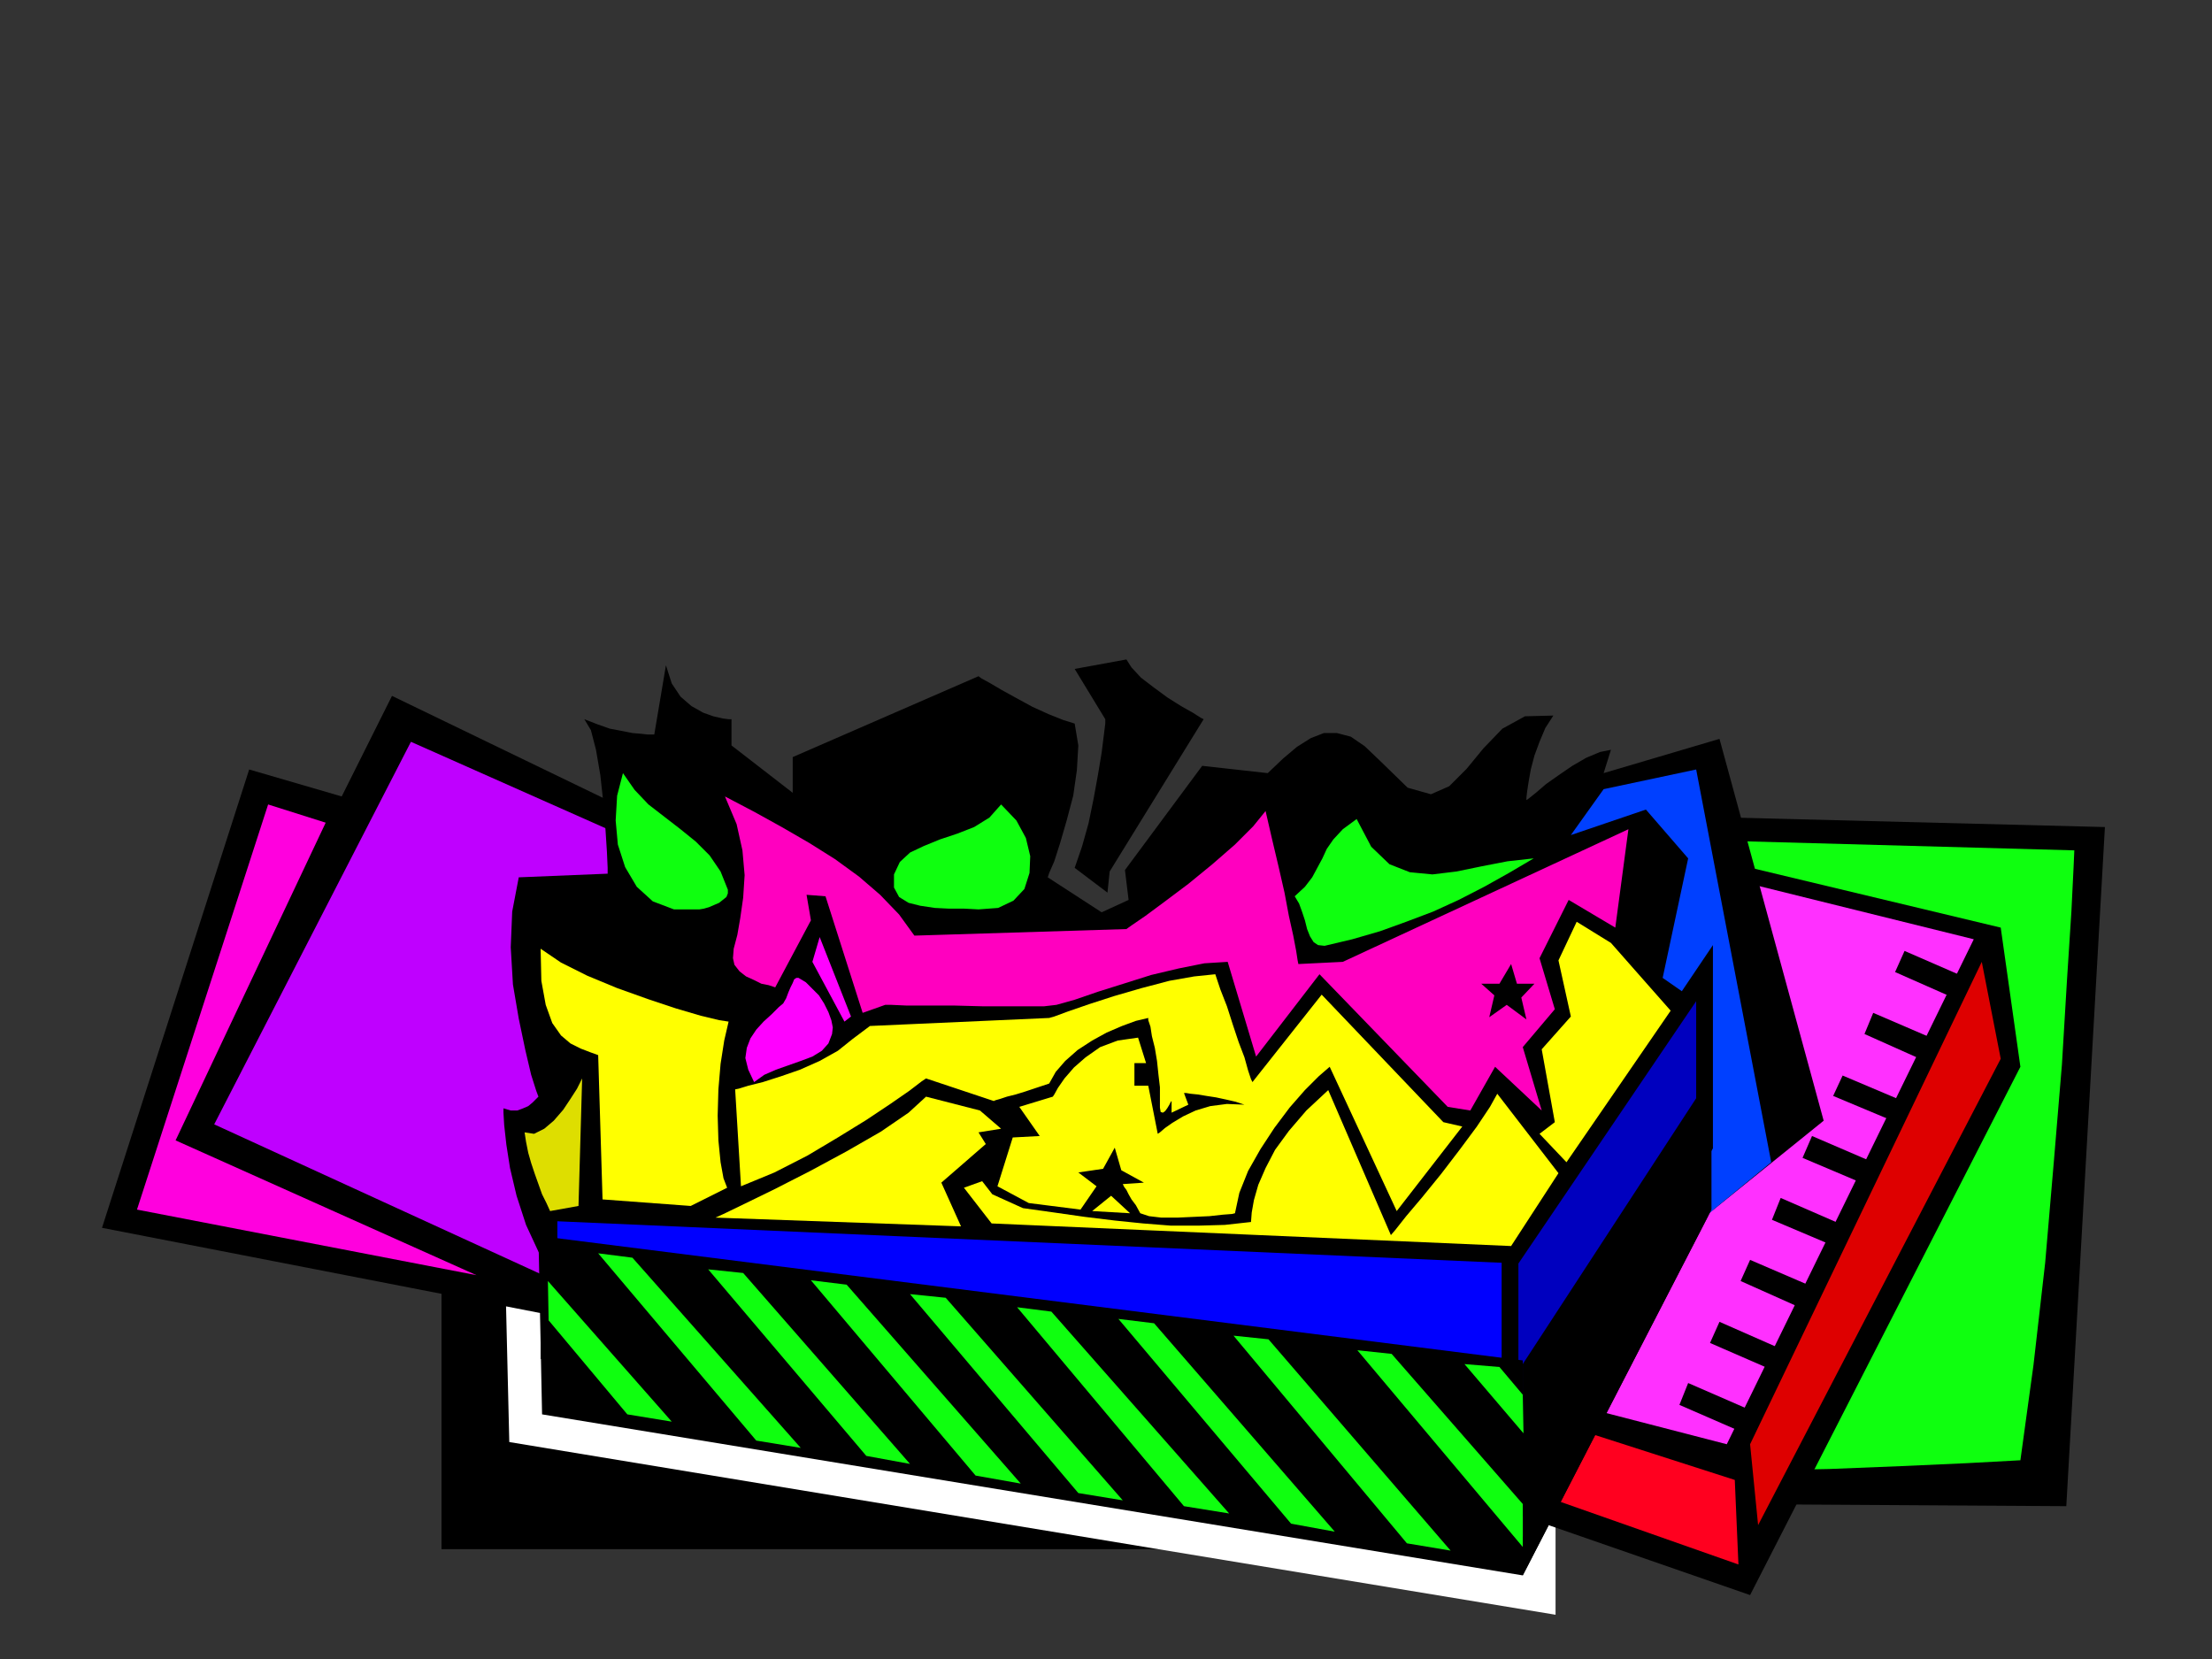 <?xml version="1.0" encoding="UTF-8" standalone="no"?>
<svg
   xmlns:dc="http://purl.org/dc/elements/1.1/"
   xmlns:cc="http://creativecommons.org/ns#"
   xmlns:rdf="http://www.w3.org/1999/02/22-rdf-syntax-ns#"
   xmlns:svg="http://www.w3.org/2000/svg"
   xmlns="http://www.w3.org/2000/svg"
   xmlns:sodipodi="http://sodipodi.sourceforge.net/DTD/sodipodi-0.dtd"
   xmlns:inkscape="http://www.inkscape.org/namespaces/inkscape"
   version="1.0"
   width="129.808mm"
   height="97.367mm"
   id="svg113"
   sodipodi:docname="PA000108.WMF">
  <rect width="100%" height="100%" fill="#333333" stroke="none"/>
  <sodipodi:namedview
     pagecolor="#ffffff"
     bordercolor="#666666"
     borderopacity="1"
     objecttolerance="10"
     gridtolerance="10"
     guidetolerance="10"
     inkscape:pageopacity="0"
     inkscape:pageshadow="2"
     inkscape:window-width="640"
     inkscape:window-height="480"
     id="namedview115" />
  <defs
     id="defs3">
    <pattern
       id="WMFhbasepattern"
       patternUnits="userSpaceOnUse"
       width="6"
       height="6"
       x="0"
       y="0" />
  </defs>
  <path
     style="fill:#000000;fill-rule:evenodd;fill-opacity:1;stroke:none;"
     d="  M 324.008,343.599   L 324.008,263.113   L 97.929,263.113   L 97.929,343.599   L 324.008,343.599  z "
     id="path5" />
  <path
     style="fill:#ffffff;fill-rule:evenodd;fill-opacity:1;stroke:none;"
     d="  M 345.016,295.114   L 111.665,265.699   L 112.958,319.841   L 345.016,358.145   L 345.016,295.114  z "
     id="path7" />
  <path
     style="fill:#000000;fill-rule:evenodd;fill-opacity:1;stroke:none;"
     d="  M 138.168,294.79   L 22.624,272.326   L 55.267,170.668   L 75.79,176.648   L 86.941,154.345   L 145.117,182.466   L 138.168,294.79  z "
     id="path9" />
  <path
     style="fill:#ff00de;fill-rule:evenodd;fill-opacity:1;stroke:none;"
     d="  M 72.235,182.466   L 38.946,252.931   L 105.686,282.831   L 30.381,268.285   L 59.469,178.426   L 72.235,182.466  z "
     id="path11" />
  <path
     style="fill:#bf00ff;fill-rule:evenodd;fill-opacity:1;stroke:none;"
     d="  M 133.158,288.649   L 47.51,249.376   L 91.142,164.527   L 141.723,186.992   L 133.158,288.649  z "
     id="path13" />
  <path
     style="fill:#000000;fill-rule:evenodd;fill-opacity:1;stroke:none;"
     d="  M 365.054,180.85   L 466.862,183.436   L 458.297,334.064   L 324.816,333.255   L 365.054,180.85  z "
     id="path15" />
  <path
     style="fill:#0fff0f;fill-rule:evenodd;fill-opacity:1;stroke:none;"
     d="  M 365.862,186.022   L 460.075,188.608   L 459.913,192.325   L 459.428,202.184   L 458.459,217.214   L 457.327,236.123   L 455.55,257.457   L 453.611,280.083   L 451.025,302.71   L 448.116,323.882   L 436.158,324.528   L 421.776,325.175   L 405.616,325.821   L 388.648,326.144   L 372.003,326.306   L 356.489,325.983   L 342.915,325.175   L 332.572,323.882   L 365.862,186.022  z "
     id="path17" />
  <path
     style="fill:#000000;fill-rule:evenodd;fill-opacity:1;stroke:none;"
     d="  M 329.017,333.255   L 388.163,353.781   L 448.116,236.608   L 443.753,205.739   L 376.204,189.577   L 329.017,333.255  z "
     id="path19" />
  <path
     style="fill:#ff001f;fill-rule:evenodd;fill-opacity:1;stroke:none;"
     d="  M 344.531,315.316   L 384.769,328.245   L 385.577,346.993   L 341.945,331.639   L 344.531,315.316  z "
     id="path21" />
  <path
     style="fill:#de0000;fill-rule:evenodd;fill-opacity:1;stroke:none;"
     d="  M 439.551,213.335   L 443.753,234.83   L 389.94,338.266   L 388.163,320.326   L 439.551,213.335  z "
     id="path23" />
  <path
     style="fill:#ff30ff;fill-rule:evenodd;fill-opacity:1;stroke:none;"
     d="  M 385.577,195.396   L 437.774,208.325   L 382.992,320.326   L 350.51,311.922   L 385.577,195.396  z "
     id="path25" />
  <path
     style="fill:#000000;fill-rule:evenodd;fill-opacity:1;stroke:none;"
     d="  M 386.224,317.579   L 388.163,312.73   L 374.427,306.75   L 372.488,311.599   L 386.224,317.579  z "
     id="path27" />
  <path
     style="fill:#000000;fill-rule:evenodd;fill-opacity:1;stroke:none;"
     d="  M 393.011,303.841   L 394.95,299.154   L 381.376,293.174   L 379.275,297.861   L 393.011,303.841  z "
     id="path29" />
  <path
     style="fill:#000000;fill-rule:evenodd;fill-opacity:1;stroke:none;"
     d="  M 399.798,290.265   L 402.06,285.417   L 388.163,279.437   L 386.062,284.124   L 399.798,290.265  z "
     id="path31" />
  <path
     style="fill:#000000;fill-rule:evenodd;fill-opacity:1;stroke:none;"
     d="  M 406.747,276.366   L 408.686,271.679   L 394.95,265.699   L 393.011,270.548   L 406.747,276.366  z "
     id="path33" />
  <path
     style="fill:#000000;fill-rule:evenodd;fill-opacity:1;stroke:none;"
     d="  M 413.534,262.629   L 415.796,257.942   L 401.899,251.962   L 399.798,256.81   L 413.534,262.629  z "
     id="path35" />
  <path
     style="fill:#000000;fill-rule:evenodd;fill-opacity:1;stroke:none;"
     d="  M 420.483,248.891   L 422.422,244.366   L 408.686,238.548   L 406.585,243.073   L 420.483,248.891  z "
     id="path37" />
  <path
     style="fill:#000000;fill-rule:evenodd;fill-opacity:1;stroke:none;"
     d="  M 427.27,235.477   L 429.371,230.628   L 415.473,224.648   L 413.534,229.335   L 427.27,235.477  z "
     id="path39" />
  <path
     style="fill:#000000;fill-rule:evenodd;fill-opacity:1;stroke:none;"
     d="  M 434.219,221.739   L 436.158,216.891   L 422.422,210.911   L 420.321,215.598   L 434.219,221.739  z "
     id="path41" />
  <path
     style="fill:#000000;fill-rule:evenodd;fill-opacity:1;stroke:none;"
     d="  M 123.624,284.609   L 119.745,278.305   L 116.675,271.679   L 114.574,265.214   L 113.12,259.073   L 112.312,253.901   L 111.827,249.538   L 111.665,246.79   L 111.665,245.82   L 113.281,246.305   L 114.736,246.305   L 116.029,245.82   L 117.16,245.335   L 118.129,244.527   L 118.776,243.881   L 119.261,243.396   L 119.422,243.234   L 118.937,241.941   L 117.806,238.386   L 116.513,232.891   L 115.059,225.941   L 113.766,218.345   L 113.281,210.103   L 113.605,202.184   L 115.059,194.588   L 134.774,193.779   L 134.774,192.487   L 134.613,188.931   L 134.289,183.921   L 133.805,177.941   L 133.158,171.961   L 132.189,166.304   L 131.057,161.941   L 129.603,159.517   L 132.512,160.648   L 135.259,161.618   L 137.845,162.102   L 140.269,162.587   L 142.208,162.749   L 143.662,162.911   L 144.632,162.911   L 145.117,162.911   L 147.702,147.557   L 148.995,151.597   L 150.934,154.506   L 153.358,156.607   L 155.944,158.062   L 158.206,158.87   L 160.307,159.355   L 161.6,159.517   L 162.246,159.517   L 162.246,165.335   L 175.821,175.84   L 175.821,167.921   L 217.029,149.981   L 217.675,150.466   L 219.453,151.436   L 222.2,153.052   L 225.432,154.83   L 228.987,156.769   L 232.542,158.385   L 235.774,159.678   L 238.36,160.486   L 239.168,165.335   L 238.845,170.83   L 238.037,176.486   L 236.582,181.981   L 235.128,186.992   L 233.835,191.032   L 232.704,193.618   L 232.381,194.588   L 244.339,202.345   L 250.318,199.598   L 249.51,192.971   L 266.64,169.86   L 281.184,171.476   L 284.577,168.244   L 287.648,165.658   L 290.718,163.719   L 293.627,162.587   L 296.536,162.587   L 299.606,163.395   L 302.676,165.496   L 306.07,168.729   L 312.211,174.709   L 317.382,176.163   L 321.422,174.385   L 325.3,170.507   L 329.017,165.981   L 333.219,161.618   L 338.228,158.87   L 344.531,158.708   L 342.753,161.456   L 341.46,164.527   L 340.329,167.597   L 339.521,170.668   L 339.036,173.416   L 338.713,175.517   L 338.552,176.971   L 338.552,177.456   L 339.036,177.133   L 340.652,175.84   L 342.915,173.9   L 345.662,171.961   L 348.732,169.86   L 351.803,168.082   L 354.873,166.789   L 357.297,166.304   L 355.681,171.476   L 381.376,163.88   L 404.484,248.568   L 368.448,277.659   L 239.168,297.376   L 123.624,284.609  z "
     id="path43" />
  <path
     style="fill:#000000;fill-rule:evenodd;fill-opacity:1;stroke:none;"
     d="  M 337.744,338.266   L 337.744,341.013   L 337.744,338.266  z "
     id="path45" />
  <path
     style="fill:#000000;fill-rule:evenodd;fill-opacity:1;stroke:none;"
     d="  M 337.744,341.013   L 337.744,349.417   L 379.598,268.285   L 337.744,341.013  z "
     id="path47" />
  <path
     style="fill:#0040ff;fill-rule:evenodd;fill-opacity:1;stroke:none;"
     d="  M 368.771,216.891   L 374.427,190.385   L 365.054,179.557   L 348.409,185.214   L 355.681,175.032   L 376.204,170.668   L 392.849,257.78   L 373.942,273.295   L 376.204,222.063   L 368.771,216.891  z "
     id="path49" />
  <path
     style="fill:#000000;fill-rule:evenodd;fill-opacity:1;stroke:none;"
     d="  M 340.329,276.689   L 119.907,267.154   L 119.907,301.417   L 340.329,321.134   L 340.329,276.689  z "
     id="path51" />
  <path
     style="fill:#0000ff;fill-rule:evenodd;fill-opacity:1;stroke:none;"
     d="  M 336.774,317.094   L 336.774,280.245   L 123.624,270.871   L 123.624,298.184   L 336.774,317.094  z "
     id="path53" />
  <path
     style="fill:#000000;fill-rule:evenodd;fill-opacity:1;stroke:none;"
     d="  M 379.921,209.618   L 333.057,279.114   L 333.057,331.478   L 379.921,254.709   L 379.921,209.618  z "
     id="path55" />
  <path
     style="fill:#0000bf;fill-rule:evenodd;fill-opacity:1;stroke:none;"
     d="  M 376.204,253.74   L 376.204,222.063   L 336.774,280.245   L 336.774,317.902   L 376.204,253.74  z "
     id="path57" />
  <path
     style="fill:#000000;fill-rule:evenodd;fill-opacity:1;stroke:none;"
     d="  M 337.744,349.417   L 337.744,301.74   L 119.422,274.103   L 120.23,313.7   L 337.744,349.417  z "
     id="path59" />
  <path
     style="fill:#000000;fill-rule:evenodd;fill-opacity:1;stroke:none;"
     d="  M 379.598,268.285   L 379.598,238.386   L 337.744,302.548   L 337.744,349.417   L 379.598,268.285  z "
     id="path61" />
  <path
     style="fill:#dede00;fill-rule:evenodd;fill-opacity:1;stroke:none;"
     d="  M 122.008,268.608   L 121.2,266.831   L 120.23,264.891   L 119.422,262.629   L 118.614,260.366   L 117.806,257.942   L 117.16,255.679   L 116.675,253.255   L 116.352,251.154   L 118.453,251.477   L 120.715,250.346   L 122.816,248.568   L 124.917,246.144   L 126.533,243.719   L 127.987,241.457   L 128.795,239.84   L 129.118,239.194   L 128.31,267.477   L 122.008,268.608  z "
     id="path63" />
  <path
     style="fill:#ffff00;fill-rule:evenodd;fill-opacity:1;stroke:none;"
     d="  M 119.907,210.426   L 124.432,213.497   L 130.249,216.406   L 136.875,219.153   L 143.662,221.578   L 149.965,223.679   L 155.459,225.295   L 159.499,226.265   L 161.6,226.588   L 160.63,230.79   L 159.822,235.962   L 159.337,241.618   L 159.176,247.436   L 159.337,252.931   L 159.822,257.78   L 160.469,261.336   L 161.277,263.437   L 153.197,267.477   L 133.643,266.023   L 132.673,234.022   L 130.896,233.376   L 128.795,232.568   L 126.533,231.436   L 124.432,229.659   L 122.493,226.911   L 121.038,222.871   L 120.069,217.537   L 119.907,210.426  z "
     id="path65" />
  <path
     style="fill:#0fff0f;fill-rule:evenodd;fill-opacity:1;stroke:none;"
     d="  M 155.136,201.699   L 156.105,201.537   L 157.237,201.214   L 158.368,200.729   L 159.499,200.244   L 160.307,199.598   L 161.115,198.951   L 161.438,198.143   L 161.438,197.335   L 159.822,193.295   L 157.398,189.739   L 154.328,186.668   L 150.934,183.921   L 147.379,181.173   L 143.824,178.426   L 140.753,175.193   L 138.168,171.476   L 136.875,176.486   L 136.552,181.981   L 137.037,187.315   L 138.653,192.325   L 141.238,196.689   L 144.793,199.921   L 149.48,201.699   L 155.136,201.699  z "
     id="path67" />
  <path
     style="fill:#0fff0f;fill-rule:evenodd;fill-opacity:1;stroke:none;"
     d="  M 217.029,201.699   L 221.392,201.375   L 224.785,199.759   L 227.209,197.173   L 228.341,193.618   L 228.502,189.901   L 227.533,185.86   L 225.432,181.981   L 222.038,178.426   L 219.453,181.335   L 216.059,183.436   L 212.342,184.891   L 208.464,186.183   L 204.909,187.638   L 201.838,189.093   L 199.576,191.194   L 198.283,193.941   L 198.283,196.85   L 199.414,198.951   L 201.515,200.244   L 204.101,200.891   L 207.333,201.375   L 210.565,201.537   L 213.958,201.537   L 217.029,201.699  z "
     id="path69" />
  <path
     style="fill:#0fff0f;fill-rule:evenodd;fill-opacity:1;stroke:none;"
     d="  M 293.788,209.78   L 299.929,208.325   L 306.07,206.547   L 311.888,204.446   L 317.867,202.184   L 323.523,199.598   L 329.179,196.689   L 334.673,193.618   L 340.168,190.385   L 334.35,191.032   L 328.532,192.163   L 323.038,193.295   L 317.705,193.941   L 312.696,193.456   L 308.171,191.678   L 304.131,187.8   L 300.899,181.658   L 297.828,183.921   L 295.728,186.183   L 294.273,188.284   L 293.304,190.385   L 292.172,192.487   L 291.041,194.588   L 289.425,196.689   L 287.163,198.79   L 288.132,200.406   L 288.779,202.184   L 289.425,204.123   L 289.91,206.062   L 290.556,207.679   L 291.364,208.972   L 292.334,209.618   L 293.788,209.78  z "
     id="path71" />
  <path
     style="fill:#ff00ff;fill-rule:evenodd;fill-opacity:1;stroke:none;"
     d="  M 172.75,223.355   L 171.134,224.972   L 169.357,226.588   L 167.741,228.366   L 166.448,230.305   L 165.64,232.406   L 165.317,234.669   L 165.963,237.255   L 167.256,240.002   L 169.518,238.386   L 172.104,237.255   L 174.851,236.285   L 177.598,235.315   L 180.184,234.345   L 182.285,233.053   L 183.739,231.436   L 184.547,229.335   L 184.709,227.881   L 184.385,226.265   L 183.739,224.487   L 182.769,222.547   L 181.638,220.77   L 180.184,219.315   L 178.729,217.86   L 177.113,216.891   L 176.629,216.891   L 176.144,217.214   L 175.821,218.022   L 175.336,218.992   L 174.851,220.123   L 174.366,221.416   L 173.72,222.547   L 172.75,223.355  z "
     id="path73" />
  <path
     style="fill:#ff00bf;fill-rule:evenodd;fill-opacity:1;stroke:none;"
     d="  M 171.942,218.992   L 171.457,218.83   L 170.488,218.507   L 168.872,218.184   L 167.256,217.376   L 165.478,216.568   L 164.024,215.436   L 162.893,213.982   L 162.569,212.527   L 162.731,210.426   L 163.539,207.355   L 164.185,203.638   L 164.832,199.113   L 165.155,194.103   L 164.67,188.608   L 163.377,182.789   L 160.792,176.648   L 167.256,180.042   L 173.397,183.436   L 179.537,186.992   L 185.193,190.547   L 190.526,194.426   L 195.213,198.466   L 199.414,202.83   L 202.808,207.517   L 249.833,206.062   L 250.965,205.254   L 254.035,203.153   L 258.398,199.921   L 263.569,196.042   L 268.902,191.678   L 273.912,187.315   L 277.952,183.274   L 280.699,179.88   L 282.153,186.183   L 283.608,192.325   L 284.9,197.982   L 285.87,203.153   L 286.84,207.517   L 287.486,210.911   L 287.809,213.012   L 287.971,213.82   L 297.828,213.335   L 361.176,183.921   L 358.267,205.739   L 347.924,199.598   L 341.46,212.527   L 344.854,223.84   L 337.744,232.244   L 341.945,246.305   L 331.603,236.608   L 326.108,246.305   L 321.099,245.497   L 292.657,216.083   L 278.598,234.345   L 272.296,213.335   L 267.125,213.658   L 261.469,214.79   L 255.328,216.244   L 249.187,218.184   L 243.531,219.962   L 238.36,221.739   L 234.32,222.871   L 231.573,223.194   L 228.502,223.194   L 223.654,223.194   L 217.998,223.194   L 211.857,223.032   L 206.04,223.032   L 201.192,223.032   L 197.637,222.871   L 196.344,222.871   L 191.334,224.648   L 183.093,198.79   L 178.891,198.466   L 179.861,204.123   L 171.942,218.992  z "
     id="path75" />
  <path
     style="fill:#ff00ff;fill-rule:evenodd;fill-opacity:1;stroke:none;"
     d="  M 180.184,213.335   L 181.8,207.84   L 188.749,225.457   L 187.294,226.588   L 180.184,213.335  z "
     id="path77" />
  <path
     style="fill:#ffff00;fill-rule:evenodd;fill-opacity:1;stroke:none;"
     d="  M 164.347,263.113   L 163.054,241.618   L 163.862,241.457   L 165.963,240.81   L 169.195,240.002   L 173.235,238.709   L 177.437,237.255   L 181.8,235.315   L 185.84,233.053   L 189.072,230.467   L 192.95,227.558   L 232.704,225.78   L 233.835,225.457   L 236.905,224.325   L 241.592,222.709   L 247.086,220.931   L 253.227,219.153   L 259.368,217.537   L 264.862,216.568   L 269.548,216.083   L 270.68,219.477   L 272.134,223.194   L 273.427,227.234   L 274.72,231.113   L 276.012,234.507   L 276.82,237.416   L 277.467,239.356   L 277.79,240.002   L 293.142,220.608   L 320.129,248.891   L 324.331,249.861   L 309.787,268.608   L 294.92,236.608   L 292.496,238.709   L 289.425,241.78   L 286.032,245.659   L 282.638,250.184   L 279.568,254.871   L 276.82,259.719   L 274.881,264.568   L 273.912,269.093   L 273.265,269.255   L 271.164,269.416   L 268.256,269.74   L 264.7,269.901   L 261.145,270.063   L 257.59,270.063   L 254.843,269.74   L 252.904,269.093   L 251.934,267.315   L 250.965,266.023   L 250.318,264.891   L 249.833,263.921   L 249.349,263.275   L 249.187,262.952   L 249.025,262.629   L 249.025,262.629   L 253.712,262.305   L 248.702,259.558   L 247.248,254.548   L 244.662,259.235   L 239.168,260.043   L 243.208,263.113   L 239.653,268.285   L 228.179,266.831   L 221.23,263.113   L 224.624,252.285   L 230.603,251.962   L 226.078,245.497   L 233.512,243.234   L 233.835,242.75   L 234.643,241.295   L 236.097,239.194   L 238.198,236.77   L 240.784,234.507   L 244.016,232.244   L 247.894,230.79   L 252.419,230.143   L 254.197,235.8   L 251.611,235.8   L 251.611,240.81   L 254.681,240.81   L 256.782,251.477   L 257.267,251.154   L 258.398,250.184   L 260.014,249.053   L 262.438,247.598   L 265.185,246.305   L 268.417,245.335   L 272.134,244.851   L 276.012,245.012   L 274.073,244.366   L 271.972,243.881   L 269.71,243.396   L 267.609,243.073   L 265.67,242.75   L 264.054,242.588   L 263.084,242.426   L 262.6,242.426   L 263.569,245.012   L 259.853,246.79   L 259.853,244.204   L 259.691,244.366   L 259.368,245.012   L 258.883,245.82   L 258.398,246.467   L 257.913,246.79   L 257.429,246.628   L 257.267,245.659   L 257.267,243.719   L 257.267,241.133   L 256.944,238.386   L 256.621,235.315   L 256.136,232.406   L 255.489,229.82   L 255.166,227.719   L 254.681,226.265   L 254.681,225.78   L 251.934,226.426   L 248.864,227.558   L 245.47,229.012   L 242.238,230.79   L 239.006,232.891   L 236.259,235.315   L 234.158,237.739   L 232.704,240.325   L 231.249,240.81   L 229.31,241.457   L 227.371,242.103   L 225.27,242.75   L 223.331,243.234   L 221.877,243.719   L 220.745,244.043   L 220.422,244.204   L 205.393,239.194   L 204.424,239.84   L 201.677,241.941   L 197.475,244.851   L 192.142,248.406   L 185.84,252.285   L 179.053,256.325   L 171.781,260.043   L 164.347,263.113  z "
     id="path79" />
  <path
     style="fill:#ffff00;fill-rule:evenodd;fill-opacity:1;stroke:none;"
     d="  M 246.44,265.214   L 242.238,268.608   L 250.641,269.093   L 246.44,265.214  z "
     id="path81" />
  <path
     style="fill:#ffff00;fill-rule:evenodd;fill-opacity:1;stroke:none;"
     d="  M 158.691,270.063   L 160.469,269.255   L 165.155,266.992   L 171.781,263.76   L 179.699,259.719   L 187.779,255.356   L 195.374,250.992   L 201.515,246.79   L 205.393,243.234   L 217.352,246.305   L 222.038,250.346   L 217.029,251.154   L 218.645,253.74   L 208.787,262.305   L 213.15,272.002   L 158.691,270.063  z "
     id="path83" />
  <path
     style="fill:#ffff00;fill-rule:evenodd;fill-opacity:1;stroke:none;"
     d="  M 341.46,251.477   L 347.44,257.78   L 370.548,224.164   L 357.297,209.133   L 349.702,204.446   L 345.662,213.012   L 348.409,225.457   L 341.945,232.729   L 344.854,248.891   L 341.46,251.477  z "
     id="path85" />
  <path
     style="fill:#000000;fill-rule:evenodd;fill-opacity:1;stroke:none;"
     d="  M 332.572,218.184   L 335.158,213.82   L 336.451,218.184   L 340.329,218.184   L 337.42,221.254   L 338.552,226.103   L 334.188,222.871   L 330.31,225.618   L 331.441,220.77   L 328.532,218.184   L 332.572,218.184  z "
     id="path87" />
  <path
     style="fill:#000000;fill-rule:evenodd;fill-opacity:1;stroke:none;"
     d="  M 238.36,192.487   L 245.632,197.982   L 246.117,193.295   L 266.963,159.517   L 266.317,159.193   L 264.539,158.062   L 261.953,156.607   L 258.883,154.668   L 255.813,152.405   L 253.065,150.304   L 250.965,148.042   L 249.833,146.264   L 238.36,148.365   L 245.147,159.517   L 245.147,160.486   L 244.824,163.072   L 244.339,166.951   L 243.531,171.799   L 242.561,177.133   L 241.43,182.628   L 239.976,187.8   L 238.36,192.487  z "
     id="path89" />
  <path
     style="fill:#0fff0f;fill-rule:evenodd;fill-opacity:1;stroke:none;"
     d="  M 132.673,277.982   L 140.269,278.952   L 177.598,321.134   L 167.741,319.518   L 132.673,277.982  z "
     id="path91" />
  <path
     style="fill:#0fff0f;fill-rule:evenodd;fill-opacity:1;stroke:none;"
     d="  M 157.075,281.538   L 164.832,282.346   L 201.838,324.69   L 192.142,322.912   L 157.075,281.538  z "
     id="path93" />
  <path
     style="fill:#0fff0f;fill-rule:evenodd;fill-opacity:1;stroke:none;"
     d="  M 179.861,283.962   L 187.779,284.932   L 226.401,329.053   L 216.382,327.276   L 179.861,283.962  z "
     id="path95" />
  <path
     style="fill:#0fff0f;fill-rule:evenodd;fill-opacity:1;stroke:none;"
     d="  M 201.838,287.033   L 209.757,287.841   L 249.025,332.771   L 239.168,331.154   L 201.838,287.033  z "
     id="path97" />
  <path
     style="fill:#0fff0f;fill-rule:evenodd;fill-opacity:1;stroke:none;"
     d="  M 225.593,289.942   L 233.189,290.912   L 272.619,335.68   L 262.6,334.064   L 225.593,289.942  z "
     id="path99" />
  <path
     style="fill:#0fff0f;fill-rule:evenodd;fill-opacity:1;stroke:none;"
     d="  M 248.056,292.528   L 255.974,293.498   L 296.051,339.72   L 286.355,337.942   L 248.056,292.528  z "
     id="path101" />
  <path
     style="fill:#0fff0f;fill-rule:evenodd;fill-opacity:1;stroke:none;"
     d="  M 273.588,296.245   L 281.345,297.053   L 321.745,343.922   L 312.049,342.306   L 273.588,296.245  z "
     id="path103" />
  <path
     style="fill:#0fff0f;fill-rule:evenodd;fill-opacity:1;stroke:none;"
     d="  M 337.744,343.114   L 301.06,299.477   L 308.656,300.285   L 337.744,333.579   L 337.744,343.114  z "
     id="path105" />
  <path
     style="fill:#0fff0f;fill-rule:evenodd;fill-opacity:1;stroke:none;"
     d="  M 121.523,284.124   L 148.995,315.316   L 139.137,313.7   L 121.685,292.851   L 121.523,284.124  z "
     id="path107" />
  <path
     style="fill:#0fff0f;fill-rule:evenodd;fill-opacity:1;stroke:none;"
     d="  M 337.905,317.902   L 324.816,302.548   L 332.572,303.195   L 337.744,309.336   L 337.905,317.902  z "
     id="path109" />
  <path
     style="fill:#ffff00;fill-rule:evenodd;fill-opacity:1;stroke:none;"
     d="  M 219.937,271.356   L 213.797,263.437   L 217.837,261.982   L 220.099,264.891   L 226.886,267.962   L 233.835,268.932   L 240.622,269.901   L 247.248,270.709   L 253.55,271.356   L 259.691,271.841   L 265.832,271.841   L 271.649,271.679   L 277.467,271.033   L 277.628,268.932   L 278.113,266.184   L 279.083,262.79   L 280.699,259.073   L 282.8,255.033   L 285.87,250.83   L 289.748,246.305   L 294.596,241.78   L 308.494,273.942   L 309.464,272.81   L 311.888,269.74   L 315.443,265.538   L 319.644,260.366   L 323.846,254.871   L 327.563,249.861   L 330.472,245.497   L 332.088,242.588   L 345.662,260.204   L 335.158,276.366   L 219.937,271.356  z "
     id="path111" />
</svg>
